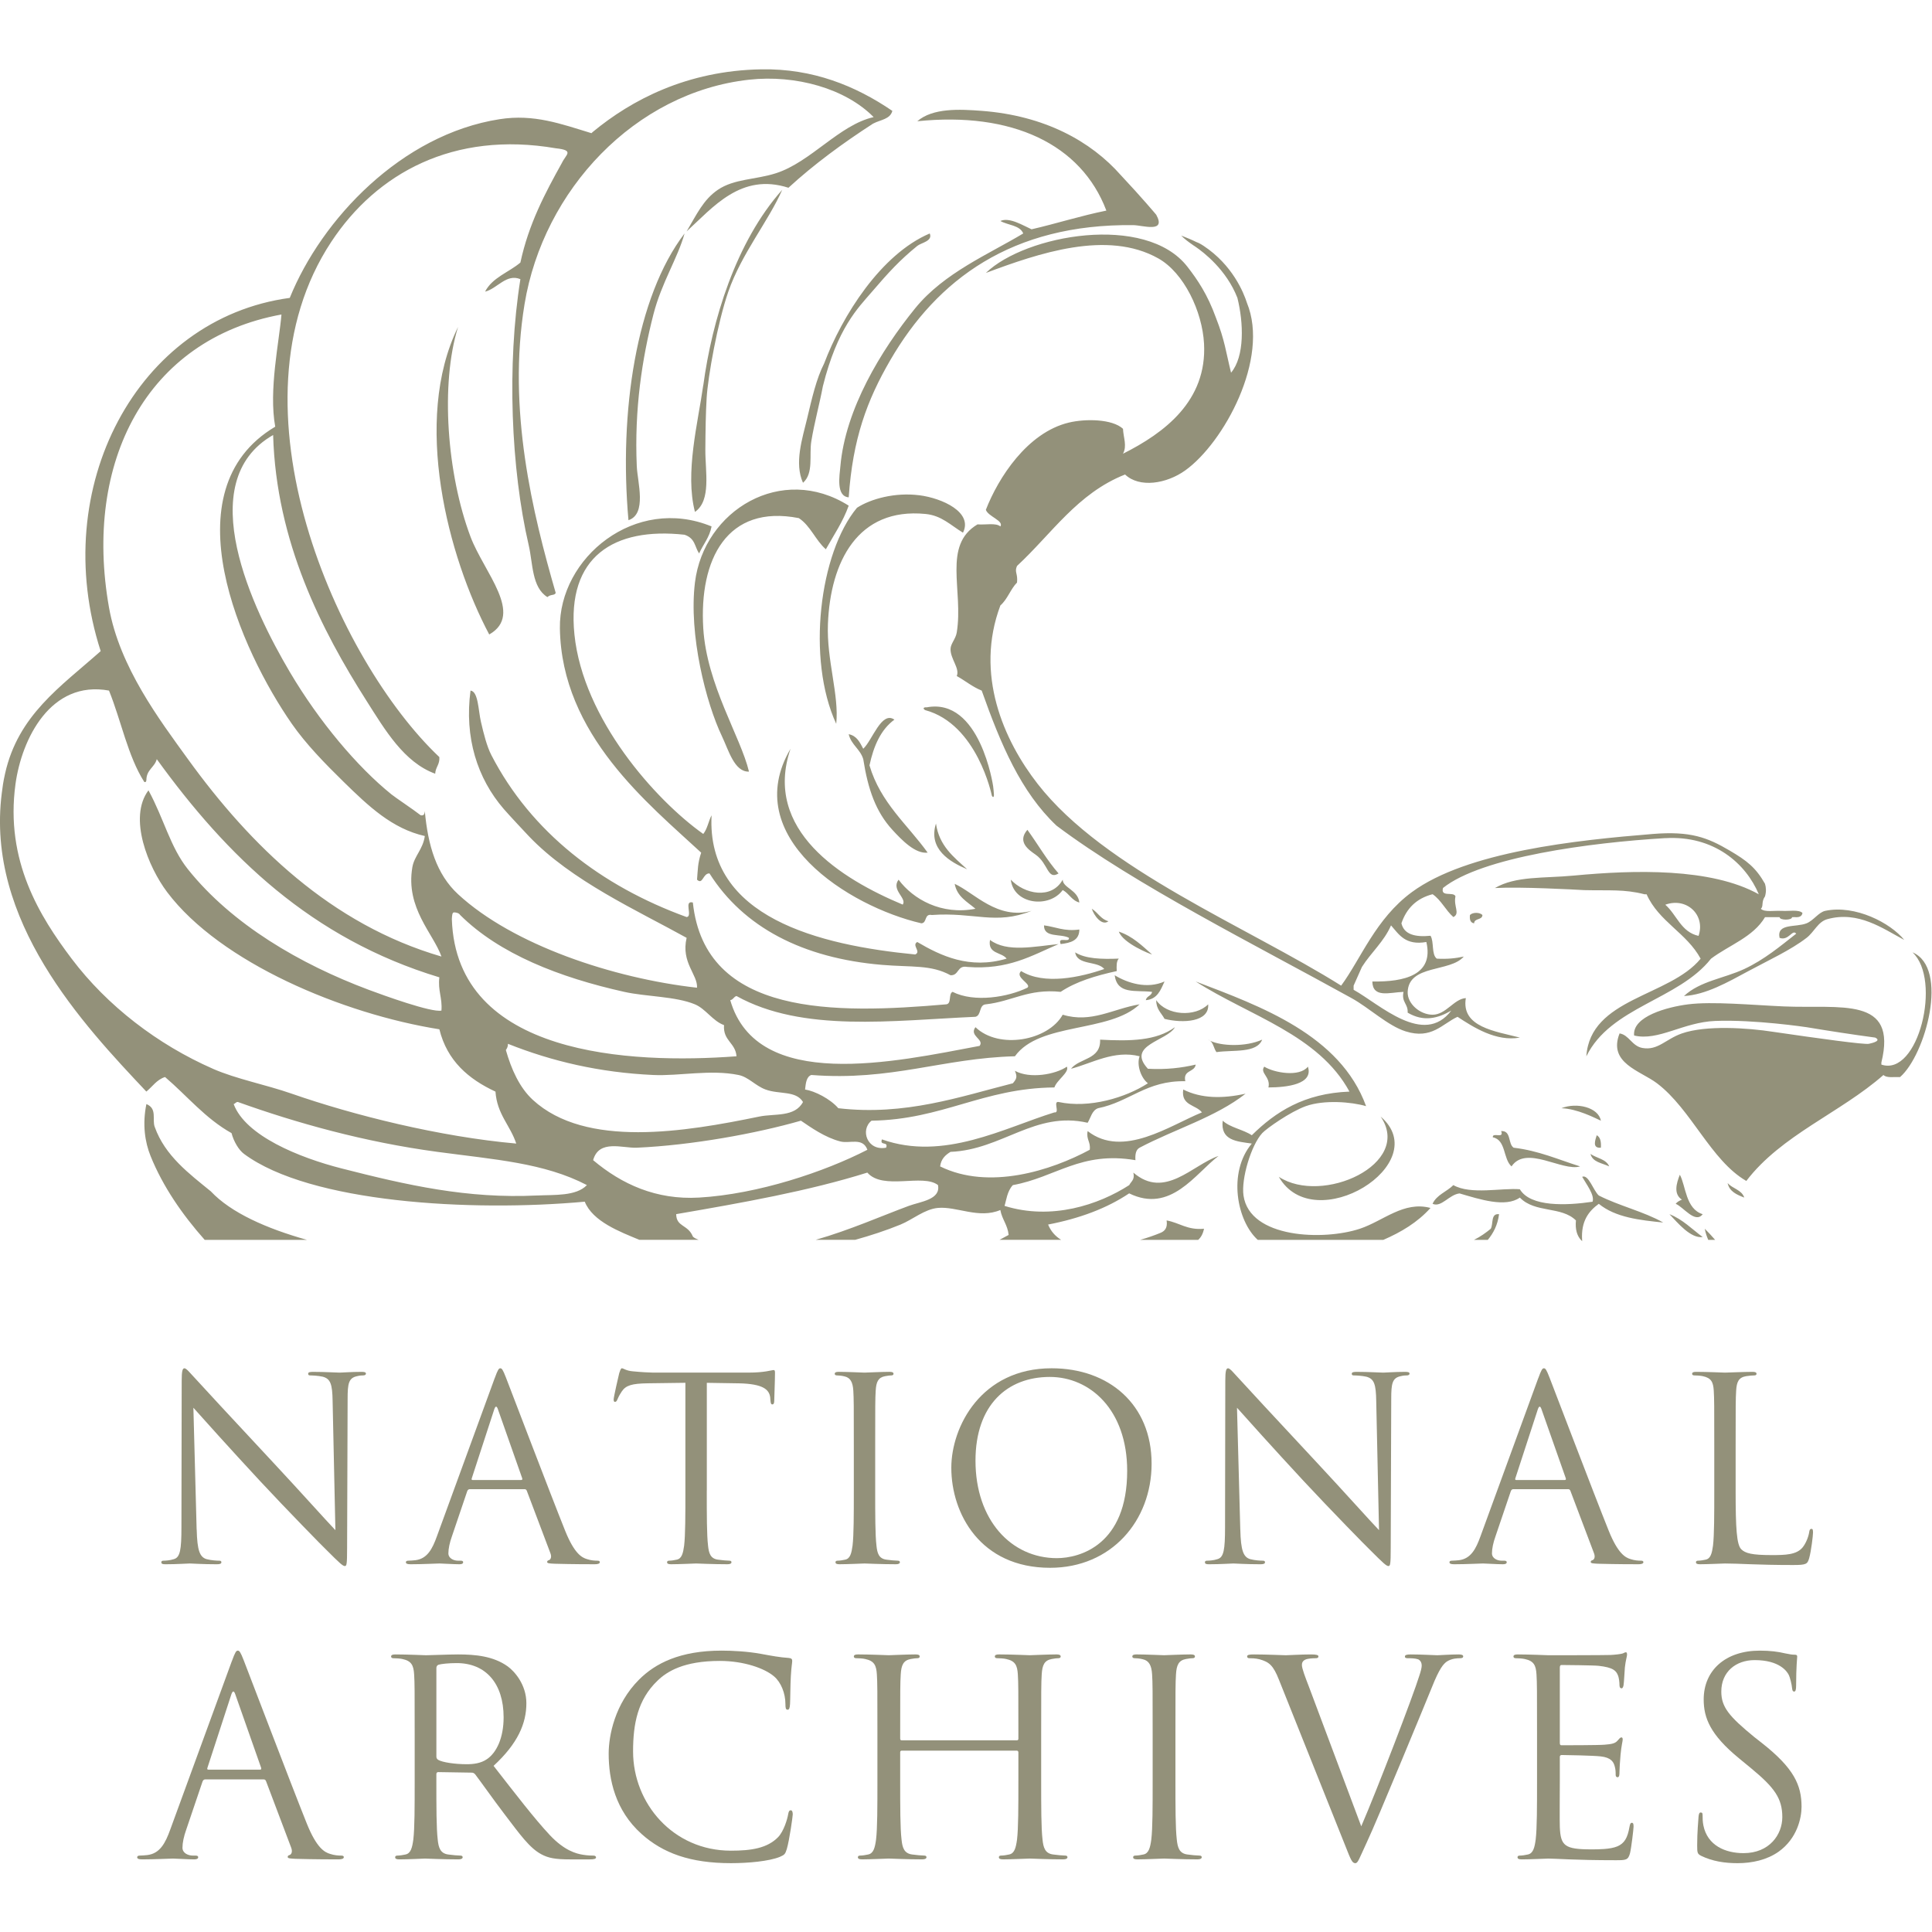 <?xml version="1.0" encoding="UTF-8" standalone="no"?>
<svg
   xmlns:dc="http://purl.org/dc/elements/1.1/"
   xmlns:cc="http://creativecommons.org/ns#"
   xmlns:rdf="http://www.w3.org/1999/02/22-rdf-syntax-ns#"
   xmlns:svg="http://www.w3.org/2000/svg"
   xmlns="http://www.w3.org/2000/svg"
   viewBox="0 0 240 240"
   height="240"
   width="240"
   xml:space="preserve"
   id="svg2"
   version="1.1"><defs
     id="defs6"><clipPath
       id="clipPath18"
       clipPathUnits="userSpaceOnUse"><path
         id="path16"
         d="M 0,180 H 180 V 0 H 0 Z" /></clipPath></defs><g
     transform="matrix(1.333,0,0,-1.333,0,240)"
     id="g10"><g
       id="g12"><g
         clip-path="url(#clipPath18)"
         id="g14"><g
           transform="translate(18.331,37.496)"
           id="g20"><path
             id="path22"
             style="fill:#93917a;fill-opacity:1;fill-rule:nonzero;stroke:none"
             d="m 0,0 c 0.047,-1.945 0.284,-2.562 0.925,-2.751 0.45,-0.118 0.972,-0.143 1.186,-0.143 0.118,0 0.189,-0.047 0.189,-0.142 0,-0.142 -0.142,-0.19 -0.426,-0.19 -1.353,0 -2.301,0.072 -2.515,0.072 -0.213,0 -1.21,-0.072 -2.276,-0.072 -0.238,0 -0.38,0.024 -0.38,0.19 0,0.095 0.071,0.142 0.19,0.142 0.19,0 0.616,0.025 0.972,0.143 0.593,0.165 0.712,0.854 0.712,3.012 l 0.024,13.59 c 0,0.924 0.071,1.186 0.26,1.186 0.19,0 0.593,-0.522 0.83,-0.76 0.356,-0.403 3.89,-4.221 7.542,-8.134 2.349,-2.515 4.934,-5.408 5.692,-6.191 l -0.26,12.049 c -0.024,1.542 -0.19,2.063 -0.925,2.253 -0.427,0.095 -0.973,0.118 -1.163,0.118 -0.165,0 -0.189,0.071 -0.189,0.166 0,0.143 0.189,0.166 0.474,0.166 1.067,0 2.206,-0.071 2.466,-0.071 0.261,0 1.044,0.071 2.017,0.071 0.26,0 0.426,-0.023 0.426,-0.166 0,-0.095 -0.095,-0.166 -0.261,-0.166 -0.118,0 -0.284,0 -0.569,-0.07 -0.782,-0.167 -0.877,-0.689 -0.877,-2.112 L 14.016,-1.708 c 0,-1.565 -0.047,-1.684 -0.213,-1.684 -0.19,0 -0.475,0.261 -1.731,1.518 C 11.811,-1.637 8.396,1.85 5.881,4.554 3.13,7.518 0.45,10.506 -0.309,11.36 L -0.006,0.003 Z" /></g><g
           transform="translate(48.569,42.122)"
           id="g24"><path
             id="path26"
             style="fill:#93917a;fill-opacity:1;fill-rule:nonzero;stroke:none"
             d="m 0,0 c 0.118,0 0.118,0.071 0.094,0.166 l -2.253,6.403 c -0.118,0.357 -0.237,0.357 -0.356,0 L -4.602,0.166 C -4.649,0.047 -4.602,0 -4.531,0 Z m -2.467,9.486 c 0.284,0.783 0.379,0.925 0.521,0.925 0.143,0 0.238,-0.118 0.522,-0.853 0.356,-0.902 4.08,-10.697 5.527,-14.302 0.853,-2.11 1.541,-2.49 2.04,-2.632 0.355,-0.119 0.711,-0.143 0.948,-0.143 0.142,0 0.237,-0.024 0.237,-0.142 0,-0.142 -0.213,-0.19 -0.474,-0.19 -0.356,0 -2.087,0 -3.724,0.047 -0.45,0.024 -0.711,0.024 -0.711,0.166 0,0.095 0.07,0.143 0.165,0.166 0.143,0.048 0.285,0.261 0.143,0.641 l -2.206,5.834 c -0.047,0.095 -0.095,0.143 -0.214,0.143 h -5.099 c -0.118,0 -0.189,-0.072 -0.237,-0.19 l -1.423,-4.198 c -0.214,-0.594 -0.332,-1.162 -0.332,-1.589 0,-0.475 0.499,-0.689 0.901,-0.689 h 0.237 c 0.167,0 0.238,-0.046 0.238,-0.141 0,-0.143 -0.142,-0.191 -0.356,-0.191 -0.569,0 -1.589,0.072 -1.85,0.072 -0.261,0 -1.565,-0.072 -2.68,-0.072 -0.309,0 -0.451,0.048 -0.451,0.191 0,0.095 0.095,0.141 0.214,0.141 0.166,0 0.498,0.025 0.687,0.047 1.092,0.143 1.566,1.045 1.992,2.231 l 5.381,14.729 z" /></g><g
           transform="translate(65.865,41.149)"
           id="g28"><path
             id="path30"
             style="fill:#93917a;fill-opacity:1;fill-rule:nonzero;stroke:none"
             d="m 0,0 c 0,-2.276 0,-4.15 0.119,-5.146 0.071,-0.688 0.213,-1.21 0.924,-1.304 0.333,-0.049 0.854,-0.096 1.068,-0.096 0.142,0 0.19,-0.071 0.19,-0.142 0,-0.119 -0.119,-0.19 -0.38,-0.19 -1.304,0 -2.798,0.071 -2.917,0.071 -0.118,0 -1.612,-0.071 -2.324,-0.071 -0.261,0 -0.38,0.048 -0.38,0.19 0,0.071 0.048,0.142 0.19,0.142 0.214,0 0.498,0.047 0.712,0.096 0.474,0.094 0.593,0.616 0.688,1.304 0.118,0.996 0.118,2.87 0.118,5.146 V 10.032 L -5.502,9.985 C -6.972,9.962 -7.542,9.796 -7.921,9.226 -8.182,8.823 -8.253,8.657 -8.324,8.491 -8.396,8.301 -8.466,8.254 -8.562,8.254 c -0.07,0 -0.118,0.071 -0.118,0.214 0,0.237 0.474,2.276 0.522,2.466 0.047,0.142 0.142,0.451 0.237,0.451 0.166,0 0.403,-0.238 1.044,-0.285 0.688,-0.071 1.588,-0.119 1.873,-0.119 H 3.89 c 1.518,0 2.159,0.238 2.348,0.238 0.119,0 0.119,-0.143 0.119,-0.284 0,-0.712 -0.071,-2.348 -0.071,-2.61 C 6.286,8.111 6.214,8.017 6.12,8.017 6.001,8.017 5.954,8.088 5.93,8.42 L 5.91,8.678 C 5.814,9.39 5.27,9.935 2.992,9.982 l -2.988,0.047 v -10.03 z" /></g><g
           transform="translate(81.56,41.149)"
           id="g32"><path
             id="path34"
             style="fill:#93917a;fill-opacity:1;fill-rule:nonzero;stroke:none"
             d="m 0,0 c 0,-2.276 0,-4.15 0.119,-5.146 0.07,-0.688 0.213,-1.21 0.924,-1.304 0.332,-0.049 0.854,-0.096 1.067,-0.096 0.143,0 0.191,-0.071 0.191,-0.142 0,-0.119 -0.119,-0.19 -0.38,-0.19 -1.304,0 -2.798,0.071 -2.917,0.071 -0.119,0 -1.613,-0.071 -2.324,-0.071 -0.262,0 -0.38,0.048 -0.38,0.19 0,0.071 0.048,0.142 0.19,0.142 0.214,0 0.498,0.047 0.712,0.096 0.474,0.094 0.592,0.616 0.688,1.304 0.118,0.996 0.118,2.87 0.118,5.146 v 4.175 c 0,3.699 0,4.363 -0.047,5.122 -0.048,0.807 -0.284,1.21 -0.807,1.328 -0.26,0.071 -0.569,0.096 -0.735,0.096 -0.095,0 -0.19,0.047 -0.19,0.141 0,0.143 0.119,0.191 0.379,0.191 0.783,0 2.277,-0.073 2.396,-0.073 0.119,0 1.613,0.073 2.325,0.073 0.26,0 0.379,-0.048 0.379,-0.191 0,-0.094 -0.095,-0.141 -0.19,-0.141 -0.166,0 -0.308,-0.025 -0.593,-0.072 C 0.285,10.53 0.095,10.127 0.047,9.297 0,8.538 0,7.874 0,4.175 V 0.001 Z" /></g><g
           transform="translate(98.497,34.84)"
           id="g36"><path
             id="path38"
             style="fill:#93917a;fill-opacity:1;fill-rule:nonzero;stroke:none"
             d="m 0,0 c 2.134,0 6.546,1.233 6.546,8.135 0,5.693 -3.463,8.752 -7.21,8.752 -3.961,0 -6.926,-2.609 -6.926,-7.803 0,-5.529 3.321,-9.085 7.59,-9.085 z m -0.497,17.694 c 5.336,0 9.319,-3.368 9.319,-8.894 0,-5.313 -3.746,-9.7 -9.462,-9.7 -6.499,0 -9.203,5.051 -9.203,9.32 0,3.843 2.798,9.274 9.345,9.274 z" /></g><g
           transform="translate(115.586,37.496)"
           id="g40"><path
             id="path42"
             style="fill:#93917a;fill-opacity:1;fill-rule:nonzero;stroke:none"
             d="m 0,0 c 0.047,-1.945 0.284,-2.562 0.925,-2.751 0.45,-0.118 0.972,-0.143 1.185,-0.143 0.119,0 0.191,-0.047 0.191,-0.142 0,-0.142 -0.143,-0.19 -0.428,-0.19 -1.352,0 -2.3,0.072 -2.514,0.072 -0.213,0 -1.21,-0.072 -2.276,-0.072 -0.238,0 -0.381,0.024 -0.381,0.19 0,0.095 0.072,0.142 0.191,0.142 0.19,0 0.617,0.025 0.972,0.143 0.593,0.165 0.712,0.854 0.712,3.012 l 0.023,13.59 c 0,0.924 0.072,1.186 0.261,1.186 0.19,0 0.593,-0.522 0.83,-0.76 0.356,-0.403 3.89,-4.221 7.542,-8.134 2.348,-2.515 4.934,-5.408 5.693,-6.191 l -0.261,12.049 c -0.024,1.542 -0.19,2.063 -0.926,2.253 -0.426,0.095 -0.972,0.118 -1.162,0.118 -0.166,0 -0.189,0.071 -0.189,0.166 0,0.143 0.189,0.166 0.474,0.166 1.068,0 2.205,-0.071 2.466,-0.071 0.261,0 1.044,0.071 2.017,0.071 0.26,0 0.426,-0.023 0.426,-0.166 0,-0.095 -0.094,-0.166 -0.26,-0.166 -0.119,0 -0.284,0 -0.57,-0.07 -0.782,-0.167 -0.877,-0.689 -0.877,-2.112 L 14.017,-1.708 c 0,-1.565 -0.048,-1.684 -0.214,-1.684 -0.19,0 -0.475,0.261 -1.731,1.518 C 11.811,-1.637 8.396,1.85 5.881,4.554 3.13,7.518 0.45,10.506 -0.309,11.36 L -0.003,0.003 Z" /></g><g
           transform="translate(145.821,42.122)"
           id="g44"><path
             id="path46"
             style="fill:#93917a;fill-opacity:1;fill-rule:nonzero;stroke:none"
             d="m 0,0 c 0.118,0 0.118,0.071 0.095,0.166 l -2.253,6.403 c -0.119,0.357 -0.238,0.357 -0.357,0 L -4.602,0.166 C -4.648,0.047 -4.602,0 -4.53,0 h 4.531 z m -2.467,9.486 c 0.284,0.783 0.38,0.925 0.522,0.925 0.142,0 0.237,-0.118 0.521,-0.853 0.357,-0.902 4.079,-10.697 5.527,-14.302 0.854,-2.11 1.542,-2.49 2.04,-2.632 0.355,-0.119 0.711,-0.143 0.948,-0.143 0.142,0 0.237,-0.024 0.237,-0.142 0,-0.142 -0.214,-0.19 -0.474,-0.19 -0.356,0 -2.087,0 -3.724,0.047 -0.45,0.024 -0.711,0.024 -0.711,0.166 0,0.095 0.071,0.143 0.165,0.166 0.143,0.048 0.285,0.261 0.143,0.641 l -2.206,5.834 c -0.047,0.095 -0.094,0.143 -0.213,0.143 h -5.1 c -0.118,0 -0.189,-0.072 -0.236,-0.19 l -1.424,-4.198 c -0.214,-0.594 -0.332,-1.162 -0.332,-1.589 0,-0.475 0.498,-0.689 0.901,-0.689 h 0.237 c 0.167,0 0.238,-0.046 0.238,-0.141 0,-0.143 -0.143,-0.191 -0.356,-0.191 -0.569,0 -1.59,0.072 -1.85,0.072 -0.261,0 -1.566,-0.072 -2.68,-0.072 -0.309,0 -0.451,0.048 -0.451,0.191 0,0.095 0.096,0.141 0.214,0.141 0.166,0 0.498,0.025 0.687,0.047 1.091,0.143 1.566,1.045 1.992,2.231 l 5.381,14.729 z" /></g><g
           transform="translate(161.745,41.102)"
           id="g48"><path
             id="path50"
             style="fill:#93917a;fill-opacity:1;fill-rule:nonzero;stroke:none"
             d="m 0,0 c 0,-3.487 0.096,-5.005 0.522,-5.432 0.38,-0.38 0.997,-0.545 2.847,-0.545 1.257,0 2.3,0.024 2.869,0.711 0.309,0.38 0.546,0.973 0.617,1.423 0.024,0.191 0.072,0.309 0.214,0.309 0.119,0 0.142,-0.096 0.142,-0.356 0,-0.261 -0.166,-1.684 -0.356,-2.372 -0.166,-0.546 -0.237,-0.64 -1.494,-0.64 -3.415,0 -4.981,0.142 -6.356,0.142 -0.214,0 -1.613,-0.071 -2.324,-0.071 -0.261,0 -0.379,0.048 -0.379,0.189 0,0.072 0.047,0.143 0.189,0.143 0.213,0 0.498,0.047 0.711,0.096 0.475,0.093 0.594,0.616 0.689,1.303 0.118,0.996 0.118,2.871 0.118,5.147 v 4.175 c 0,3.699 0,4.363 -0.047,5.122 -0.048,0.806 -0.237,1.186 -1.021,1.352 -0.189,0.047 -0.592,0.072 -0.806,0.072 -0.095,0 -0.19,0.046 -0.19,0.141 0,0.143 0.119,0.19 0.38,0.19 1.068,0 2.562,-0.072 2.68,-0.072 0.119,0 1.849,0.072 2.561,0.072 0.261,0 0.38,-0.047 0.38,-0.19 0,-0.095 -0.095,-0.141 -0.19,-0.141 -0.166,0 -0.497,-0.025 -0.782,-0.072 C 0.286,10.577 0.097,10.174 0.049,9.344 0.001,8.585 0.001,7.921 0.001,4.222 v -4.223 z" /></g><g
           transform="translate(24.233,15.13)"
           id="g52"><path
             id="path54"
             style="fill:#93917a;fill-opacity:1;fill-rule:nonzero;stroke:none"
             d="m 0,0 c 0.126,0 0.126,0.076 0.101,0.177 l -2.4,6.822 c -0.126,0.379 -0.253,0.379 -0.379,0 L -4.901,0.177 C -4.952,0.051 -4.901,0 -4.826,0 h 4.827 z m -2.627,10.105 c 0.302,0.834 0.404,0.986 0.555,0.986 0.151,0 0.252,-0.126 0.555,-0.909 0.379,-0.96 4.346,-11.394 5.887,-15.235 0.91,-2.248 1.642,-2.652 2.173,-2.803 0.379,-0.127 0.758,-0.153 1.01,-0.153 0.152,0 0.253,-0.025 0.253,-0.151 0,-0.152 -0.227,-0.202 -0.505,-0.202 -0.379,0 -2.223,0 -3.967,0.05 -0.48,0.026 -0.757,0.026 -0.757,0.177 0,0.101 0.075,0.152 0.176,0.177 0.152,0.051 0.303,0.278 0.152,0.682 l -2.35,6.215 C 0.504,-0.96 0.454,-0.909 0.328,-0.909 h -5.435 c -0.126,0 -0.203,-0.076 -0.253,-0.202 l -1.515,-4.472 c -0.228,-0.632 -0.354,-1.238 -0.354,-1.693 0,-0.505 0.53,-0.733 0.959,-0.733 h 0.253 c 0.177,0 0.253,-0.05 0.253,-0.151 0,-0.152 -0.152,-0.202 -0.379,-0.202 -0.607,0 -1.693,0.076 -1.971,0.076 -0.278,0 -1.668,-0.076 -2.855,-0.076 -0.328,0 -0.48,0.05 -0.48,0.202 0,0.101 0.101,0.151 0.228,0.151 0.176,0 0.531,0.026 0.733,0.051 1.161,0.151 1.667,1.112 2.121,2.375 l 5.736,15.689 z" /></g><g
           transform="translate(40.667,16.344)"
           id="g56"><path
             id="path58"
             style="fill:#93917a;fill-opacity:1;fill-rule:nonzero;stroke:none"
             d="m 0,0 c 0,-0.127 0.05,-0.228 0.176,-0.304 0.38,-0.227 1.542,-0.404 2.653,-0.404 0.607,0 1.314,0.075 1.895,0.48 0.884,0.607 1.541,1.971 1.541,3.891 0,3.158 -1.667,5.053 -4.37,5.053 C 1.136,8.716 0.454,8.64 0.202,8.564 0.075,8.514 0,8.412 0,8.261 v -8.262 z m -2.023,2.197 c 0,3.941 0,4.649 -0.05,5.456 -0.051,0.86 -0.253,1.264 -1.087,1.441 -0.202,0.051 -0.631,0.076 -0.859,0.076 -0.101,0 -0.202,0.051 -0.202,0.151 0,0.152 0.126,0.202 0.404,0.202 1.137,0 2.729,-0.076 2.855,-0.076 0.278,0 2.198,0.076 2.982,0.076 1.591,0 3.284,-0.151 4.623,-1.112 0.631,-0.454 1.743,-1.692 1.743,-3.435 0,-1.87 -0.783,-3.74 -3.057,-5.836 2.071,-2.654 3.79,-4.902 5.255,-6.468 1.364,-1.441 2.451,-1.718 3.082,-1.819 0.48,-0.077 0.834,-0.077 0.986,-0.077 0.126,0 0.226,-0.075 0.226,-0.151 0,-0.151 -0.151,-0.202 -0.606,-0.202 h -1.793 c -1.416,0 -2.047,0.126 -2.704,0.48 -1.086,0.581 -1.97,1.82 -3.411,3.714 -1.061,1.39 -2.248,3.082 -2.753,3.738 -0.101,0.102 -0.177,0.153 -0.329,0.153 l -3.107,0.05 c -0.127,0 -0.177,-0.076 -0.177,-0.203 V -2.25 c 0,-2.426 0,-4.421 0.126,-5.482 0.076,-0.733 0.228,-1.289 0.985,-1.39 0.354,-0.05 0.91,-0.101 1.137,-0.101 0.151,0 0.202,-0.076 0.202,-0.151 0,-0.127 -0.126,-0.202 -0.404,-0.202 -1.39,0 -2.981,0.075 -3.107,0.075 -0.025,0 -1.618,-0.075 -2.375,-0.075 -0.278,0 -0.404,0.05 -0.404,0.202 0,0.075 0.05,0.151 0.202,0.151 0.227,0 0.53,0.051 0.757,0.101 0.506,0.101 0.632,0.657 0.733,1.39 0.127,1.061 0.127,3.056 0.127,5.482 v 4.445 z" /></g><g
           transform="translate(59.78,9.143)"
           id="g60"><path
             id="path62"
             style="fill:#93917a;fill-opacity:1;fill-rule:nonzero;stroke:none"
             d="m 0,0 c -2.451,2.198 -3.057,5.079 -3.057,7.479 0,1.693 0.581,4.649 2.829,6.897 1.517,1.516 3.816,2.703 7.706,2.703 1.011,0 2.426,-0.076 3.664,-0.303 0.96,-0.176 1.769,-0.329 2.576,-0.379 0.279,-0.025 0.329,-0.126 0.329,-0.278 0,-0.202 -0.076,-0.505 -0.127,-1.415 -0.05,-0.833 -0.05,-2.223 -0.075,-2.602 -0.026,-0.378 -0.076,-0.53 -0.228,-0.53 -0.177,0 -0.202,0.177 -0.202,0.53 0,0.986 -0.403,2.021 -1.061,2.577 -0.884,0.758 -2.83,1.44 -5.052,1.44 -3.361,0 -4.927,-0.985 -5.811,-1.844 -1.845,-1.769 -2.274,-4.017 -2.274,-6.594 0,-4.826 3.714,-9.246 9.12,-9.246 1.895,0 3.386,0.227 4.396,1.262 0.531,0.556 0.859,1.667 0.935,2.122 0.05,0.279 0.101,0.379 0.252,0.379 0.127,0 0.177,-0.177 0.177,-0.379 0,-0.176 -0.303,-2.375 -0.555,-3.233 C 13.39,-1.895 13.339,-1.944 12.885,-2.146 11.874,-2.551 9.955,-2.728 8.337,-2.728 4.549,-2.729 1.997,-1.795 0,-0.001 Z" /></g><g
           transform="translate(97.028,14.096)"
           id="g64"><path
             id="path66"
             style="fill:#93917a;fill-opacity:1;fill-rule:nonzero;stroke:none"
             d="m 0,0 c 0,-2.426 0,-4.422 0.126,-5.482 0.075,-0.733 0.227,-1.289 0.984,-1.39 0.354,-0.051 0.911,-0.102 1.137,-0.102 0.152,0 0.202,-0.075 0.202,-0.151 0,-0.126 -0.126,-0.202 -0.403,-0.202 -1.391,0 -2.982,0.076 -3.108,0.076 -0.126,0 -1.718,-0.076 -2.476,-0.076 -0.277,0 -0.404,0.051 -0.404,0.202 0,0.076 0.05,0.151 0.202,0.151 0.227,0 0.531,0.051 0.758,0.102 0.505,0.101 0.631,0.657 0.732,1.39 0.126,1.06 0.126,3.056 0.126,5.482 v 2.652 c 0,0.102 -0.075,0.153 -0.151,0.153 h -10.712 c -0.076,0 -0.152,-0.026 -0.152,-0.153 V 0 c 0,-2.426 0,-4.422 0.127,-5.482 0.075,-0.733 0.227,-1.289 0.985,-1.39 0.354,-0.051 0.909,-0.102 1.137,-0.102 0.151,0 0.202,-0.075 0.202,-0.151 0,-0.126 -0.126,-0.202 -0.404,-0.202 -1.39,0 -2.981,0.076 -3.108,0.076 -0.126,0 -1.717,-0.076 -2.476,-0.076 -0.278,0 -0.404,0.051 -0.404,0.202 0,0.076 0.051,0.151 0.202,0.151 0.228,0 0.531,0.051 0.758,0.102 0.506,0.101 0.632,0.657 0.733,1.39 0.126,1.06 0.126,3.056 0.126,5.482 v 4.446 c 0,3.942 0,4.649 -0.05,5.457 -0.051,0.86 -0.253,1.264 -1.087,1.441 -0.202,0.051 -0.631,0.076 -0.859,0.076 -0.1,0 -0.201,0.05 -0.201,0.15 0,0.153 0.126,0.202 0.403,0.202 1.138,0 2.729,-0.075 2.855,-0.075 0.127,0 1.718,0.075 2.476,0.075 0.278,0 0.405,-0.049 0.405,-0.202 0,-0.1 -0.101,-0.15 -0.202,-0.15 -0.178,0 -0.329,-0.025 -0.632,-0.076 -0.682,-0.126 -0.885,-0.556 -0.935,-1.441 -0.051,-0.808 -0.051,-1.515 -0.051,-5.457 v -0.53 c 0,-0.127 0.076,-0.152 0.152,-0.152 h 10.712 c 0.076,0 0.151,0.025 0.151,0.152 v 0.53 c 0,3.942 0,4.649 -0.05,5.457 -0.051,0.86 -0.253,1.264 -1.086,1.441 -0.202,0.051 -0.632,0.076 -0.859,0.076 -0.101,0 -0.201,0.05 -0.201,0.15 0,0.153 0.126,0.202 0.403,0.202 1.137,0 2.729,-0.075 2.855,-0.075 0.126,0 1.718,0.075 2.476,0.075 0.278,0 0.404,-0.049 0.404,-0.202 0,-0.1 -0.101,-0.15 -0.202,-0.15 -0.177,0 -0.328,-0.025 -0.632,-0.076 C 0.303,11.218 0.101,10.788 0.05,9.903 0,9.095 0,8.388 0,4.446 V 0.001 Z" /></g><g
           transform="translate(109.54,14.096)"
           id="g68"><path
             id="path70"
             style="fill:#93917a;fill-opacity:1;fill-rule:nonzero;stroke:none"
             d="m 0,0 c 0,-2.426 0,-4.422 0.126,-5.482 0.076,-0.733 0.227,-1.289 0.985,-1.39 0.354,-0.051 0.91,-0.102 1.137,-0.102 0.151,0 0.202,-0.075 0.202,-0.151 0,-0.126 -0.127,-0.202 -0.404,-0.202 -1.39,0 -2.981,0.076 -3.108,0.076 -0.126,0 -1.717,-0.076 -2.475,-0.076 -0.278,0 -0.404,0.051 -0.404,0.202 0,0.076 0.05,0.151 0.202,0.151 0.227,0 0.53,0.051 0.758,0.102 0.504,0.101 0.63,0.657 0.732,1.39 0.126,1.06 0.126,3.056 0.126,5.482 v 4.446 c 0,3.942 0,4.649 -0.051,5.457 -0.05,0.86 -0.303,1.289 -0.857,1.415 -0.279,0.077 -0.608,0.102 -0.784,0.102 -0.102,0 -0.203,0.05 -0.203,0.15 0,0.153 0.127,0.202 0.405,0.202 0.834,0 2.425,-0.075 2.551,-0.075 0.127,0 1.718,0.075 2.476,0.075 0.278,0 0.405,-0.049 0.405,-0.202 0,-0.1 -0.101,-0.15 -0.202,-0.15 -0.178,0 -0.329,-0.025 -0.633,-0.076 C 0.303,11.218 0.102,10.788 0.051,9.903 0,9.095 0,8.388 0,4.446 V 0.001 Z" /></g><g
           transform="translate(126.857,9.85)"
           id="g72"><path
             id="path74"
             style="fill:#93917a;fill-opacity:1;fill-rule:nonzero;stroke:none"
             d="m 0,0 c 1.466,3.385 4.852,12.202 5.407,14.021 0.126,0.379 0.227,0.733 0.227,0.96 0,0.203 -0.075,0.456 -0.328,0.581 -0.303,0.101 -0.682,0.101 -0.959,0.101 -0.153,0 -0.279,0.025 -0.279,0.151 0,0.153 0.152,0.203 0.556,0.203 1.011,0 2.173,-0.076 2.476,-0.076 0.151,0 1.238,0.076 1.97,0.076 0.279,0 0.43,-0.05 0.43,-0.177 0,-0.126 -0.101,-0.177 -0.303,-0.177 -0.176,0 -0.733,0 -1.213,-0.303 C 7.656,15.133 7.277,14.703 6.595,12.985 6.316,12.278 5.053,9.246 3.766,6.139 2.224,2.45 1.087,-0.278 0.506,-1.517 c -0.707,-1.515 -0.808,-1.92 -1.061,-1.92 -0.303,0 -0.429,0.354 -0.91,1.567 l -6.189,15.487 c -0.556,1.415 -0.935,1.693 -1.82,1.946 -0.379,0.101 -0.808,0.101 -0.96,0.101 -0.151,0 -0.201,0.075 -0.201,0.176 0,0.152 0.252,0.177 0.656,0.177 1.213,0 2.653,-0.076 2.957,-0.076 0.252,0 1.389,0.076 2.349,0.076 0.455,0 0.682,-0.05 0.682,-0.177 0,-0.125 -0.076,-0.176 -0.253,-0.176 -0.277,0 -0.733,-0.025 -0.959,-0.127 -0.278,-0.126 -0.328,-0.328 -0.328,-0.505 0,-0.329 0.302,-1.112 0.681,-2.096 L 0.001,-0.005 Z" /></g><g
           transform="translate(143.238,18.541)"
           id="g76"><path
             id="path78"
             style="fill:#93917a;fill-opacity:1;fill-rule:nonzero;stroke:none"
             d="m 0,0 c 0,3.94 0,4.648 -0.05,5.456 -0.051,0.859 -0.253,1.264 -1.086,1.44 -0.202,0.051 -0.632,0.077 -0.859,0.077 -0.102,0 -0.202,0.05 -0.202,0.151 0,0.151 0.127,0.202 0.404,0.202 1.137,0 2.729,-0.076 2.855,-0.076 0.176,0 5.205,0 5.786,0.025 0.48,0.026 0.883,0.077 1.086,0.127 0.127,0.026 0.227,0.126 0.353,0.126 0.076,0 0.101,-0.1 0.101,-0.227 C 8.388,7.124 8.262,6.82 8.186,6.113 8.161,5.86 8.11,4.749 8.061,4.446 8.035,4.319 7.984,4.168 7.884,4.168 7.731,4.168 7.682,4.294 7.682,4.496 7.682,4.673 7.656,5.103 7.529,5.405 7.354,5.81 7.101,6.113 5.735,6.265 5.307,6.315 2.553,6.341 2.274,6.341 2.174,6.341 2.123,6.265 2.123,6.088 v -6.973 c 0,-0.177 0.025,-0.253 0.151,-0.253 0.329,0 3.436,0 4.017,0.051 0.607,0.051 0.961,0.101 1.188,0.354 0.177,0.202 0.278,0.328 0.378,0.328 0.077,0 0.126,-0.051 0.126,-0.202 0,-0.152 -0.126,-0.581 -0.201,-1.415 -0.051,-0.505 -0.101,-1.441 -0.101,-1.618 0,-0.202 0,-0.479 -0.176,-0.479 -0.127,0 -0.178,0.1 -0.178,0.227 0,0.252 0,0.505 -0.1,0.833 -0.102,0.355 -0.329,0.785 -1.315,0.885 -0.682,0.076 -3.183,0.127 -3.613,0.127 -0.126,0 -0.176,-0.076 -0.176,-0.178 v -2.223 c 0,-0.859 -0.026,-3.789 0,-4.32 0.075,-1.743 0.454,-2.072 2.93,-2.072 0.657,0 1.769,0 2.426,0.278 0.657,0.278 0.959,0.783 1.136,1.82 0.051,0.277 0.102,0.378 0.228,0.378 0.151,0 0.151,-0.201 0.151,-0.378 0,-0.202 -0.202,-1.921 -0.328,-2.451 -0.177,-0.658 -0.379,-0.658 -1.364,-0.658 -3.816,0 -5.508,0.153 -6.24,0.153 -0.126,0 -1.719,-0.076 -2.477,-0.076 -0.277,0 -0.403,0.05 -0.403,0.202 0,0.076 0.049,0.151 0.201,0.151 0.227,0 0.531,0.051 0.758,0.102 0.505,0.1 0.632,0.656 0.733,1.389 C 0,-8.869 0,-6.873 0,-4.448 v 4.445 z" /></g><g
           transform="translate(158.54,7.096)"
           id="g80"><path
             id="path82"
             style="fill:#93917a;fill-opacity:1;fill-rule:nonzero;stroke:none"
             d="m 0,0 c -0.354,0.178 -0.379,0.278 -0.379,0.961 0,1.263 0.102,2.273 0.127,2.678 0.025,0.277 0.075,0.403 0.202,0.403 0.152,0 0.177,-0.075 0.177,-0.277 0,-0.228 0,-0.581 0.075,-0.935 0.379,-1.869 2.047,-2.577 3.739,-2.577 2.426,0 3.614,1.743 3.614,3.36 0,1.743 -0.734,2.754 -2.907,4.548 L 3.513,9.096 c -2.678,2.198 -3.284,3.763 -3.284,5.482 0,2.703 2.02,4.547 5.229,4.547 0.984,0 1.718,-0.101 2.349,-0.252 0.48,-0.102 0.682,-0.127 0.884,-0.127 0.203,0 0.252,-0.05 0.252,-0.177 0,-0.126 -0.1,-0.959 -0.1,-2.677 0,-0.405 -0.051,-0.581 -0.178,-0.581 -0.15,0 -0.176,0.127 -0.201,0.328 -0.026,0.303 -0.177,0.985 -0.328,1.263 -0.152,0.279 -0.834,1.34 -3.158,1.34 -1.744,0 -3.108,-1.087 -3.108,-2.931 0,-1.44 0.707,-2.299 3.082,-4.245 L 5.66,10.511 C 8.641,8.161 9.348,6.595 9.348,4.573 9.348,3.538 8.944,1.617 7.2,0.38 6.114,-0.378 4.75,-0.682 3.386,-0.682 2.201,-0.684 1.039,-0.507 0.002,-0.002 Z" /></g><g
           transform="translate(99.036,98.069)"
           id="g84"><path
             id="path86"
             style="fill:#93917a;fill-opacity:1;fill-rule:nonzero;stroke:none"
             d="M 0,0 C -1.037,-1.88 -3.58,-1.35 -4.84,0 -4.563,-2.34 -1.239,-2.683 0,-0.968 0.59,-1.282 0.835,-1.94 1.55,-2.13 1.42,-0.947 0,-0.761 0,0 m -0.388,0.58 c -1.088,1.235 -1.928,2.718 -2.904,4.066 -0.996,-1.145 0.165,-1.895 0.774,-2.323 1.182,-0.832 1.094,-2.39 2.131,-1.743 z m 4.454,61.77 c -2.414,-0.49 -4.611,-1.199 -6.97,-1.743 -0.764,0.339 -2.062,1.16 -2.905,0.775 0.697,-0.401 1.812,-0.383 2.13,-1.162 -3.191,-1.924 -7.384,-3.664 -10.069,-6.971 -3.199,-3.938 -6.508,-9.408 -6.971,-14.716 -0.076,-0.866 -0.425,-2.807 0.775,-2.905 0.378,5.47 1.702,9.038 3.872,12.78 4.362,7.525 11.354,12.725 22.656,12.587 0.873,-0.011 3.09,-0.768 2.13,0.968 0,0 -1.341,1.605 -3.291,3.679 -2.791,3.17 -7.101,5.557 -12.974,6.003 -2.061,0.156 -4.552,0.284 -6.003,-0.969 8.813,0.908 15.275,-2.126 17.62,-8.324 z m -88.685,-85.393 c -0.255,0.719 0.257,1.71 -0.774,2.129 -0.385,-1.883 -0.139,-3.535 0.388,-4.84 1.145,-2.84 2.955,-5.458 5.046,-7.815 h 9.532 c -3.758,1.054 -7.081,2.521 -8.963,4.523 -1.999,1.634 -4.271,3.308 -5.226,6.003 z m 71.452,18.975 c 0.545,0.034 0.242,0.92 0.968,0.774 3.981,0.285 5.936,-0.961 9.295,0.388 -3.191,-0.861 -5.304,1.662 -7.165,2.517 0.222,-1.198 1.169,-1.671 1.937,-2.324 -3.163,-0.614 -5.809,0.882 -7.165,2.711 -0.724,-0.957 0.811,-1.733 0.387,-2.323 -5.696,2.378 -13.046,6.925 -10.456,14.522 -4.818,-8.204 5.401,-14.703 12.2,-16.267 z m 1.355,9.297 c -0.748,-2.383 1.306,-3.585 2.905,-4.261 -1.248,1.14 -2.605,2.173 -2.906,4.261 z m -3.873,9.681 c -1.202,0.848 -2.053,-1.926 -2.904,-2.711 -0.314,0.59 -0.597,1.211 -1.356,1.356 0.235,-0.992 1.073,-1.38 1.356,-2.324 0.443,-2.82 1.172,-4.906 2.711,-6.584 0.895,-0.976 2.146,-2.264 3.291,-2.129 -1.887,2.63 -4.395,4.641 -5.421,8.132 0.387,1.806 1.054,3.333 2.322,4.261 z M 9.682,-31.757 c 0.103,-0.685 -0.164,-0.997 -0.581,-1.162 -0.517,-0.214 -1.165,-0.444 -1.885,-0.65 h 5.408 c 0.255,0.226 0.444,0.557 0.543,1.037 -1.566,-0.144 -2.281,0.56 -3.486,0.775 z m -22.366,47.815 c -0.347,0.027 -0.342,-0.144 -0.133,-0.258 4.863,-1.308 6.209,-7.958 6.209,-7.958 0,0 0.121,-0.28 0.189,-0.052 0.036,0.123 -0.067,0.93 -0.067,0.93 0,0 -1.209,8.284 -6.196,7.337 z m -0.678,19.763 c -2.252,0.291 -4.516,-0.328 -5.809,-1.162 -3.497,-4.187 -4.725,-14.093 -1.936,-20.138 0.285,2.657 -0.904,5.943 -0.774,9.295 0.222,5.792 2.768,10.889 9.1,10.263 1.499,-0.149 2.308,-1.033 3.486,-1.744 0.951,1.895 -1.917,3.212 -4.066,3.488 z m -20.136,10.264 c -0.488,-3.481 -1.724,-8.173 -0.774,-11.812 1.541,1.061 0.953,3.779 0.968,5.809 0.013,1.826 0.037,3.396 0.121,4.805 0.118,1.98 1.013,7.005 2.02,9.906 1.233,3.554 3.753,6.589 5.023,9.494 -4.342,-4.864 -6.549,-12.236 -7.353,-18.202 -0.002,0.002 -0.002,0.002 -0.004,0.002 z M 39.89,-32.533 c -0.433,-0.353 -0.947,-0.734 -1.564,-1.037 h 1.287 c 0.52,0.629 0.918,1.378 1.05,2.394 -0.801,0.091 -0.516,-0.906 -0.774,-1.356 z m -73.775,2.906 c -4.002,-0.234 -7.218,1.249 -9.876,3.486 0.541,1.967 2.739,1.103 4.066,1.161 5.128,0.226 11.155,1.327 15.298,2.518 0.926,-0.627 2.233,-1.564 3.679,-1.937 0.863,-0.223 2.079,0.412 2.516,-0.773 -3.98,-2.05 -10.18,-4.133 -15.682,-4.456 z m -15.105,0.195 c -6.5,-0.318 -12.109,0.963 -18.201,2.517 -3.969,1.012 -8.97,3.045 -10.07,6.002 0.157,0.038 0.193,0.195 0.388,0.195 5.456,-1.957 11.788,-3.733 18.588,-4.648 5.329,-0.717 9.961,-1.02 13.943,-3.098 -1.003,-1.049 -3.028,-0.893 -4.649,-0.97 z m -30.207,11.809 c -5.135,2.251 -9.849,5.861 -13.167,10.263 -2.956,3.921 -6.208,9.106 -5.229,16.266 0.576,4.21 3.277,9.709 8.714,8.714 1.135,-2.802 1.755,-6.119 3.292,-8.52 0.164,-0.036 0.182,0.075 0.193,0.193 0.009,0.959 0.766,1.17 0.968,1.936 6.532,-9.023 14.39,-16.72 26.334,-20.332 -0.15,-1.248 0.288,-1.907 0.194,-3.099 -0.938,-0.196 -5.407,1.424 -6.777,1.937 -6.388,2.391 -12.74,6.092 -16.846,11.23 -1.66,2.077 -2.239,4.721 -3.68,7.359 -1.916,-2.554 -0.01,-7.162 1.743,-9.488 4.955,-6.574 16.382,-11.352 25.367,-12.781 0.729,-2.948 2.718,-4.639 5.228,-5.808 0.144,-2.115 1.378,-3.14 1.936,-4.841 -7.129,0.634 -15.143,2.635 -20.913,4.646 -2.445,0.853 -5.157,1.36 -7.354,2.322 z m 6.39,70.291 c -0.213,-2.58 -1.199,-7.037 -0.581,-10.456 -9.988,-5.926 -3.157,-20.927 1.55,-27.69 1.313,-1.886 3.072,-3.69 4.84,-5.421 2.299,-2.25 4.515,-4.356 7.552,-5.035 -0.177,-1.246 -0.982,-1.857 -1.162,-2.904 -0.653,-3.818 1.971,-6.194 2.711,-8.327 -10.29,2.995 -17.802,10.349 -23.624,18.396 -2.649,3.662 -6.376,8.591 -7.358,14.135 -2.394,13.525 3.472,24.995 16.073,27.302 z m 16.103,-55.717 c 0.208,-0.012 0.444,-0.066 0.549,-0.244 3.66,-3.639 9.273,-5.823 15.298,-7.165 2.048,-0.456 4.78,-0.411 6.583,-1.162 1.003,-0.417 1.658,-1.557 2.711,-1.936 -0.109,-1.464 1.072,-1.639 1.162,-2.904 -9.882,-0.736 -26.109,0.014 -26.527,12.779 0.032,0.729 0.146,0.589 0.223,0.634 z m 29.015,-16.509 c 1.267,-0.471 2.833,-0.076 3.485,-1.162 -0.767,-1.437 -2.656,-1.065 -4.066,-1.356 -6.928,-1.43 -16.179,-2.974 -21.106,1.549 -1.248,1.147 -2.009,2.86 -2.518,4.648 0.103,0.156 0.202,0.314 0.194,0.581 4.078,-1.624 8.519,-2.676 13.554,-2.906 2.421,-0.109 5.319,0.538 7.939,0 0.928,-0.19 1.559,-1 2.516,-1.354 z m 34.273,-7.746 c 0.153,-0.669 -0.216,-0.818 -0.387,-1.162 -2.843,-1.834 -7.231,-3.305 -11.619,-1.936 0.151,0.454 0.239,1.38 0.776,1.936 4.002,0.727 6.336,3.193 11.423,2.324 -0.04,0.556 0.049,0.983 0.388,1.162 3.25,1.72 7.096,2.844 9.875,5.034 -2.135,-0.471 -4.121,-0.459 -5.809,0.388 -0.224,-1.516 1.18,-1.401 1.743,-2.131 -2.99,-1.215 -7.349,-4.309 -10.651,-1.742 -0.151,-0.798 0.298,-0.994 0.195,-1.742 -3.58,-1.931 -9.387,-3.795 -13.942,-1.55 0.083,0.691 0.486,1.062 0.968,1.355 4.835,0.202 7.856,3.836 12.779,2.711 0.296,0.48 0.399,1.152 0.969,1.356 2.956,0.593 4.504,2.594 8.133,2.516 -0.236,1.075 0.868,0.81 0.968,1.55 -1.306,-0.307 -2.746,-0.482 -4.454,-0.388 -2.053,2.219 1.811,2.582 2.517,3.873 -1.736,-1.279 -4.197,-1.311 -6.971,-1.161 0.073,-1.881 -1.915,-1.699 -2.711,-2.712 1.914,0.491 4.02,1.771 6.391,1.163 -0.3,-0.829 0.143,-2.035 0.774,-2.517 -2.069,-1.338 -5.458,-2.363 -8.327,-1.743 -0.539,0.087 0.153,-1.056 -0.386,-0.969 -4.663,-1.437 -10.309,-4.568 -16.072,-2.517 -0.239,-0.627 0.626,-0.147 0.387,-0.774 -1.762,-0.328 -2.441,1.668 -1.355,2.518 6.616,0.095 10.385,3.039 17.04,3.097 0.217,0.692 1.418,1.414 1.162,1.937 -1.055,-0.728 -3.451,-1.157 -4.842,-0.387 0.243,-0.59 0.148,-0.753 -0.192,-1.162 -4.887,-1.238 -10.039,-3.051 -16.267,-2.323 -0.753,0.873 -2.194,1.604 -3.098,1.742 0.069,0.577 0.113,1.179 0.581,1.355 7.487,-0.58 12.243,1.571 18.976,1.743 2.29,3.197 8.813,2.16 11.618,4.841 -2.499,-0.417 -4.492,-1.779 -7.164,-0.967 -1.349,-2.417 -5.937,-3.272 -8.132,-1.163 -0.618,-0.821 0.857,-1.128 0.387,-1.743 -7.871,-1.485 -20.75,-4.355 -23.237,4.26 0.277,0.046 0.327,0.319 0.581,0.387 6.159,-3.425 14.535,-2.278 22.269,-1.936 0.573,0.137 0.307,1.114 0.968,1.162 2.442,0.268 3.948,1.474 6.971,1.162 1.43,0.957 3.268,1.507 5.228,1.936 -0.026,0.478 -0.03,0.933 0.193,1.162 -1.615,-0.065 -3.118,-0.02 -4.067,0.581 0.188,-1.233 2.075,-0.766 2.712,-1.55 -2.213,-0.767 -5.605,-1.517 -7.746,-0.193 -0.641,-0.58 1.014,-1.209 0.581,-1.549 -1.785,-0.872 -4.936,-1.416 -6.971,-0.387 -0.405,-0.175 -0.069,-1.093 -0.581,-1.162 -10.345,-0.902 -22.499,-1.154 -23.623,9.488 -0.884,0.238 0.018,-1.308 -0.581,-1.355 -7.942,2.884 -14.487,7.898 -18.202,15.103 -0.408,0.792 -0.702,1.945 -0.968,3.098 -0.249,1.077 -0.242,2.823 -0.969,2.905 -0.58,-4.371 0.625,-8.175 3.099,-11.037 0.493,-0.571 2.06,-2.241 2.323,-2.518 3.973,-4.18 10.178,-6.967 14.717,-9.488 -0.541,-2.307 1.052,-3.433 0.968,-4.648 -7.794,0.873 -17.144,3.979 -22.269,8.714 -2.02,1.867 -2.803,4.548 -3.098,7.746 -0.022,-0.236 -0.058,-0.459 -0.387,-0.388 -0.662,0.521 -2.322,1.624 -2.711,1.937 -3.209,2.586 -6.765,6.813 -9.488,11.424 -3.414,5.78 -9.186,17.703 -1.549,22.074 0.283,-9.956 4.528,-18.203 8.713,-24.786 1.702,-2.676 3.478,-5.718 6.39,-6.777 0.03,0.615 0.439,0.852 0.388,1.549 -9.461,8.938 -20.175,32.719 -10.069,48.022 4.219,6.389 11.384,10.347 20.913,8.714 1.775,-0.188 0.949,-0.577 0.581,-1.356 -1.568,-2.821 -3.096,-5.682 -3.873,-9.294 -1.083,-0.918 -2.614,-1.388 -3.292,-2.711 1.123,0.268 1.985,1.711 3.292,1.162 -1.274,-7.987 -0.877,-17.692 0.774,-24.786 0.398,-1.708 0.279,-3.939 1.743,-4.841 0.32,0.292 0.656,0.119 0.775,0.387 -2.15,7.426 -4.524,17.08 -2.905,26.914 1.753,10.641 10.293,19.734 20.914,20.914 4.356,0.483 8.993,-0.818 11.618,-3.485 -3.199,-0.72 -5.848,-4.185 -9.101,-5.229 -1.914,-0.614 -3.902,-0.511 -5.422,-1.549 -1.348,-0.921 -1.963,-2.278 -2.904,-3.872 2.45,2.224 5.054,5.493 9.488,4.066 2.388,2.194 5.078,4.161 7.859,5.961 l 0.08,0.041 c 0.635,0.333 1.551,0.386 1.743,1.163 -3.446,2.349 -7.422,3.952 -12.199,3.872 -6.965,-0.116 -12.136,-2.881 -15.685,-5.809 -0.094,-0.071 -0.153,-0.143 -0.153,-0.143 -2.844,0.866 -5.353,1.806 -8.561,1.305 -9.133,-1.426 -16.582,-9.305 -19.557,-16.653 -14.245,-1.927 -22.544,-17.704 -17.62,-32.918 -3.733,-3.317 -7.692,-5.95 -8.912,-11.42 -0.18,-0.806 -0.229,-1.226 -0.303,-1.802 -1.527,-11.915 7.593,-21.591 13.47,-27.824 0.573,0.46 0.959,1.107 1.742,1.357 2.056,-1.753 3.751,-3.867 6.197,-5.229 0.211,-0.802 0.684,-1.582 1.162,-1.936 6.144,-4.564 21.146,-5.422 31.755,-4.454 0.74,-1.843 3.263,-2.8 5.089,-3.554 h 5.518 c -0.181,0.082 -0.417,0.162 -0.537,0.316 -0.463,1.132 -1.534,0.866 -1.55,2.077 6.167,1.062 12.31,2.147 17.814,3.872 1.467,-1.681 5.161,-0.067 6.584,-1.162 0.269,-1.365 -1.631,-1.538 -2.711,-1.936 -2.451,-0.904 -5.501,-2.256 -8.686,-3.168 h 3.681 c 1.454,0.408 2.87,0.867 4.231,1.425 1.121,0.46 2.238,1.437 3.485,1.55 1.756,0.156 3.814,-1.044 5.81,-0.195 0.157,-0.876 0.681,-1.384 0.774,-2.323 -0.279,-0.154 -0.564,-0.306 -0.848,-0.457 h 5.741 c -0.537,0.33 -0.96,0.793 -1.214,1.425 2.922,0.564 5.464,1.506 7.552,2.905 3.879,-1.897 6.16,1.844 8.327,3.486 -2.436,-0.834 -5.001,-4.077 -7.938,-1.548 z m 21.105,-5.229 c -3.387,-1.119 -10.271,-0.903 -10.842,3.099 -0.224,1.559 0.709,4.682 1.742,5.809 0.4,0.436 2.631,2.004 4.066,2.517 1.699,0.607 4.248,0.403 5.616,0 -2.41,6.627 -9.802,9.303 -15.878,11.618 4.994,-3.203 11.446,-4.948 14.329,-10.262 -4.23,-0.16 -6.89,-1.889 -9.101,-4.067 -0.814,0.541 -2.004,0.707 -2.711,1.356 -0.226,-1.839 1.293,-1.934 2.711,-2.13 -2.268,-2.702 -1.382,-7.233 0.556,-8.977 h 11.699 c 1.643,0.711 3.189,1.626 4.397,2.975 -2.501,0.669 -4.392,-1.212 -6.585,-1.938 z m 32.468,-1.036 h 0.642 c -0.308,0.355 -0.626,0.703 -0.965,1.037 0.064,-0.365 0.181,-0.708 0.322,-1.037 z m -11.749,5.877 c 0.367,-0.66 1.184,-1.704 0.968,-2.323 -2.429,-0.36 -5.785,-0.504 -6.776,1.162 -1.683,0.143 -4.586,-0.534 -6.197,0.387 -0.611,-0.616 -1.555,-0.897 -1.937,-1.743 0.826,-0.366 1.539,0.861 2.517,0.968 1.876,-0.551 4.281,-1.34 5.617,-0.387 1.414,-1.467 3.864,-0.781 5.227,-2.13 -0.079,-0.836 0.101,-1.414 0.46,-1.812 0.039,-0.044 0.078,-0.086 0.122,-0.125 -0.004,0.043 -0.005,0.083 -0.008,0.125 -0.105,1.745 0.607,2.672 1.556,3.361 1.553,-1.277 3.837,-1.525 6.004,-1.743 -1.815,1.026 -4.125,1.556 -6.004,2.518 -0.513,0.46 -0.957,2.006 -1.552,1.74 z m 9.102,0.195 c -0.335,-0.843 -0.594,-1.808 0.193,-2.324 -0.228,-0.094 -0.438,-0.206 -0.58,-0.387 0.725,-0.296 1.821,-1.886 2.517,-0.968 -1.601,0.491 -1.567,2.656 -2.131,3.678 z m 2.13,-5.808 c -1.004,0.737 -1.846,1.639 -3.098,2.13 0.787,-0.828 1.979,-2.279 3.098,-2.131 z M -53.443,22.849 c 3.28,1.871 -0.496,5.793 -1.743,9.101 -2.191,5.814 -2.831,14.223 -1.162,19.557 -4.285,-8.731 -0.927,-21.453 2.905,-28.66 z M 46.473,-21.3 c 1.467,-0.048 3.075,-0.886 3.679,-1.162 -0.235,1.254 -2.27,1.73 -3.68,1.162 z m 3.678,-3.679 c 0.039,0.557 -0.049,0.983 -0.387,1.162 -0.136,-0.459 -0.445,-1.229 0.387,-1.163 z m 0.775,-1.742 c -0.28,0.688 -1.176,0.76 -1.742,1.161 0.192,-0.776 1.088,-0.848 1.742,-1.162 z m -10.844,2.71 c 1.242,-0.242 0.948,-2.022 1.743,-2.711 1.366,2.024 4.738,-0.504 6.39,0 -2.019,0.629 -3.832,1.461 -6.196,1.743 -0.54,0.363 -0.199,1.609 -1.163,1.549 0.311,-0.763 -0.835,-0.068 -0.774,-0.58 z m 39.114,17.233 c 2.742,-2.539 0.544,-11.62 -2.905,-10.456 v 0.193 c 1.53,6.231 -3.817,4.996 -9.101,5.228 -2.996,0.132 -6.633,0.481 -8.906,0.194 -1.909,-0.242 -5.22,-1.114 -5.035,-2.905 2.259,-0.542 4.564,1.237 7.552,1.357 3.676,0.145 8.519,-0.582 8.519,-0.582 2.104,-0.349 4.228,-0.678 6.391,-0.968 0.596,-0.286 -0.165,-0.49 -0.581,-0.58 -0.416,-0.092 -4.691,0.5 -8.9,1.114 -2.389,0.373 -6.284,0.637 -8.527,-0.147 -1.515,-0.528 -2.234,-1.613 -3.68,-1.355 -0.978,0.175 -1.254,1.225 -2.129,1.355 -1.098,-2.772 1.932,-3.471 3.486,-4.646 3.202,-2.425 5.014,-7.191 8.325,-9.102 3.267,4.286 8.762,6.342 12.78,9.875 0.283,-0.298 0.992,-0.17 1.549,-0.193 2.376,2.068 4.594,10.167 1.163,11.62 z m -52.087,-3.098 0.775,1.742 c 0.849,1.345 2.045,2.344 2.711,3.873 0.752,-0.861 1.34,-1.887 3.292,-1.549 0.723,-3.079 -2.048,-3.732 -5.034,-3.68 0.032,-1.581 1.617,-1.014 2.904,-0.968 -0.204,-0.978 0.441,-1.107 0.387,-1.936 1.484,-0.877 2.813,-0.543 4.066,0.193 -2.563,-3.386 -6.667,0.588 -9.101,1.937 z m 32.146,4.636 c -1.644,0.358 -2.028,1.973 -3.099,2.904 1.968,0.726 3.768,-0.939 3.098,-2.905 z m 7.741,2.328 c -0.656,0.053 -1.569,-0.15 -1.935,0.194 0.268,0.248 0.018,0.641 0.386,1.161 10e-4,0.003 10e-4,0.005 10e-4,0.006 h 0.001 v 0.004 c 0.131,0.452 0.091,0.846 0,1.144 V -0.39 C 64.584,1.137 63.746,1.774 62.158,2.709 60.085,3.93 58.505,4.542 54.993,4.258 47.864,3.681 37.672,2.617 32.532,-1.164 29.156,-3.647 27.792,-7.374 25.948,-9.877 17.221,-4.396 3.911,0.914 -2.321,8.905 c -3.187,4.085 -5.898,10.239 -3.487,16.653 0.661,0.567 0.94,1.514 1.549,2.13 0.093,0.857 -0.265,0.963 0,1.549 3.22,2.977 5.626,6.767 10.07,8.52 1.33,-1.271 3.858,-0.876 5.616,0.388 3.574,2.568 7.874,10.402 5.741,15.606 -0.311,0.973 -1.346,3.528 -4.038,5.312 -0.293,0.193 -0.503,0.298 -0.653,0.346 -0.457,0.228 -0.945,0.424 -1.438,0.616 0.32,-0.326 0.688,-0.604 1.072,-0.865 10e-4,-0.004 10e-4,-0.007 10e-4,-0.007 0,0 0.036,-0.022 0.1,-0.063 0.055,-0.036 0.107,-0.072 0.162,-0.108 0.743,-0.506 2.884,-2.142 3.904,-4.761 0.579,-2.316 0.69,-5.462 -0.591,-6.976 -0.486,1.967 -0.578,2.998 -1.409,5.123 -0.785,2.17 -1.706,3.526 -2.658,4.752 -3.89,5.007 -15.088,2.985 -18.783,-0.58 4.899,1.829 11.305,4.036 16.072,1.355 2.394,-1.347 4.097,-4.939 4.26,-7.939 0.291,-5.352 -3.701,-8.328 -7.552,-10.263 0.396,0.741 0.039,1.481 0,2.324 -1.002,0.922 -3.491,0.948 -5.035,0.581 -3.883,-0.924 -6.593,-5.161 -7.745,-8.133 0.218,-0.628 1.688,-1.014 1.356,-1.549 -0.416,0.359 -1.419,0.131 -2.131,0.194 -3.291,-1.947 -1.297,-6.137 -1.936,-10.069 -0.101,-0.623 -0.575,-1.05 -0.58,-1.549 -0.011,-0.936 0.88,-1.795 0.58,-2.517 0.791,-0.437 1.449,-1.005 2.324,-1.356 1.769,-4.991 3.648,-9.448 6.971,-12.586 7.374,-5.539 18.551,-11.121 27.496,-16.072 1.661,-0.919 3.376,-2.573 5.035,-3.098 2.425,-0.769 3.402,0.689 4.84,1.355 1.481,-0.973 3.602,-2.336 5.81,-1.936 -2.272,0.589 -5.493,0.973 -5.035,3.679 -1.092,-0.059 -1.854,-1.551 -3.098,-1.548 -1.174,0.002 -2.368,1.03 -2.323,2.129 0.104,2.574 3.979,1.812 5.228,3.292 -0.74,-0.164 -1.555,-0.253 -2.518,-0.194 -0.508,0.395 -0.237,1.57 -0.58,2.131 -1.43,-0.14 -2.466,0.114 -2.712,1.161 0.475,1.398 1.415,2.33 2.906,2.711 0.803,-0.552 1.212,-1.498 1.936,-2.13 0.654,0.341 -0.006,0.992 0.194,1.936 -0.18,0.466 -1.409,-0.117 -1.162,0.775 3.618,2.894 13.736,4.23 20.704,4.646 l 0.012,-0.004 c 4.542,0.27 7.512,-2.366 8.714,-5.229 -4.455,2.478 -11.62,2.273 -17.233,1.743 -2.857,-0.269 -5.4,-0.023 -7.359,-1.162 2.394,0.135 7.438,-0.144 8.328,-0.194 2.338,-0.057 3.707,0.102 5.615,-0.387 h 0.193 c 1.132,-2.547 3.747,-3.611 5.035,-6.003 -2.905,-3.549 -10.291,-3.65 -10.65,-9.1 2.273,4.633 8.571,5.241 11.618,9.1 1.697,1.273 3.93,2.01 5.034,3.873 h 1.359 c 10e-4,-0.002 10e-4,-0.003 10e-4,-0.005 -0.002,-0.302 1.159,-0.302 1.158,0 0,0.002 0.001,0.004 0.001,0.005 h 0.192 c 0.003,0.002 0.004,0.004 0.007,0.005 0.003,0 0.006,0 0.01,0 0.432,-0.051 0.714,0.051 0.76,0.388 -0.367,0.344 -1.28,0.141 -1.937,0.194 L 66.987,-2.915 Z M 22.849,-17.427 c -0.784,-1 -3.161,-0.567 -4.067,0 -0.447,-0.589 0.622,-0.955 0.388,-1.937 1.738,0.006 4.218,0.298 3.678,1.938 z m 43.955,12.004 c 0.844,-0.316 1.197,0.851 1.549,0.387 -1.471,-1.156 -2.981,-2.425 -4.841,-3.292 -1.886,-0.879 -4.124,-1.119 -5.616,-2.517 2.036,0.118 4.067,1.28 6.003,2.324 1.851,0.998 3.943,1.956 5.421,3.098 0.721,0.556 1.057,1.501 1.937,1.742 2.885,0.792 5.144,-0.859 7.165,-1.936 -1.273,1.579 -4.561,3.299 -7.359,2.711 -0.619,-0.13 -1.083,-0.894 -1.743,-1.162 -0.996,-0.401 -2.803,0.031 -2.517,-1.353 z m -4.841,-22.849 c 0.168,-0.8 0.853,-1.083 1.55,-1.355 -0.238,0.732 -1.107,0.832 -1.55,1.355 M 38.339,-4.068 c 0.018,0.497 0.756,0.277 0.774,0.774 -0.247,0.265 -0.914,0.265 -1.162,0 C 37.9,-3.736 38,-4.022 38.341,-4.069 Z M 13.555,-14.91 c 0.057,-0.038 0.122,-0.073 0.192,-0.107 -0.057,0.045 -0.118,0.083 -0.192,0.107 m -13.749,8.907 c 0.923,0.109 1.743,0.321 1.743,1.356 -1.422,-0.195 -2.204,0.249 -3.292,0.387 -0.03,-1.192 1.576,-0.747 2.322,-1.162 0.064,-0.514 -1.081,0.18 -0.772,-0.581 z M -32.917,0.58 c 3.16,-5.002 8.669,-7.895 16.071,-8.52 2.804,-0.236 4.568,0.028 6.39,-0.968 0.811,-0.037 0.599,0.951 1.549,0.775 3.848,-0.298 6.031,1.069 8.52,2.13 -2.239,-0.218 -4.813,-0.804 -6.39,0.387 -0.233,-1.33 1.079,-1.116 1.549,-1.743 -3.457,-1.024 -6.139,0.264 -8.326,1.549 -0.554,-0.3 0.403,-0.903 -0.194,-1.162 -8.896,0.867 -19.472,3.42 -18.976,12.973 -0.286,-0.552 -0.396,-1.281 -0.775,-1.742 -4.454,3.159 -11.198,10.712 -12.005,18.589 -0.743,7.258 3.686,10.019 10.263,9.295 1.011,-0.341 0.935,-1.13 1.356,-1.743 0.378,0.847 0.966,1.487 1.161,2.517 -7.103,2.921 -14.232,-2.906 -14.135,-9.488 0.146,-9.934 8.287,-16.385 13.167,-20.913 -0.333,-0.998 -0.308,-1.594 -0.387,-2.517 0.548,-0.522 0.534,0.606 1.162,0.584 z m 53.056,-28.272 c 3.279,-5.747 14.589,1.234 9.488,5.615 3.029,-4.426 -5.443,-8.273 -9.489,-5.615 z m -55.38,87.912 c -4.518,-5.913 -6.123,-16.672 -5.228,-26.722 1.741,0.581 0.84,3.545 0.775,5.034 -0.234,5.305 0.495,10.024 1.548,14.136 0.759,2.966 2.25,5.21 2.906,7.553 z M 2.711,-2.712 C 2.895,-3.311 3.637,-4.359 4.26,-3.875 3.545,-3.686 3.273,-3.053 2.712,-2.712 Z m -36.984,30.401 c -0.595,-4.852 1.037,-11.238 2.518,-14.329 0.612,-1.277 1.159,-3.343 2.517,-3.291 -0.768,3.231 -3.937,8.078 -4.26,13.361 -0.393,6.411 2.201,11.575 8.907,10.262 1.09,-0.717 1.551,-2.063 2.517,-2.904 0.74,1.326 1.585,2.545 2.13,4.066 -6.239,3.948 -13.502,-0.416 -14.329,-7.164 z M 8.714,-11.232 c -0.008,-0.847 0.483,-1.194 0.775,-1.742 1.718,-0.435 4.192,-0.294 4.066,1.355 -1.223,-1.223 -3.87,-1.039 -4.841,0.388 z m -3.485,6.389 c 0.409,-1.101 2.906,-2.093 3.098,-2.13 -0.93,0.814 -1.798,1.691 -3.098,2.131 z m -27.581,50.821 c 1.357,5.444 3.293,7.313 4.53,8.756 1.605,1.872 2.627,2.989 4.268,4.325 0.367,0.298 1.467,0.444 1.162,1.161 -4.566,-1.949 -8.151,-7.659 -9.846,-12.125 -0.72,-1.401 -1.15,-3.303 -1.578,-5.108 -0.447,-1.88 -1.217,-4.166 -0.388,-6.003 1.014,0.893 0.561,2.572 0.775,3.873 0.282,1.716 0.771,3.492 1.077,5.121 z m 30.098,-57.21 c 1.073,0.089 1.38,0.944 1.743,1.743 -1.628,-0.724 -3.43,-0.16 -4.647,0.581 0.245,-1.813 1.906,-1.371 3.485,-1.549 -0.056,-0.395 -0.523,-0.379 -0.58,-0.775 z m 10.843,-3.678 c -1.559,-0.698 -3.83,-0.598 -4.843,-0.107 0.303,-0.243 0.345,-0.746 0.582,-1.055 1.582,0.226 3.743,-0.128 4.261,1.163 z" /></g></g></g></g></svg>